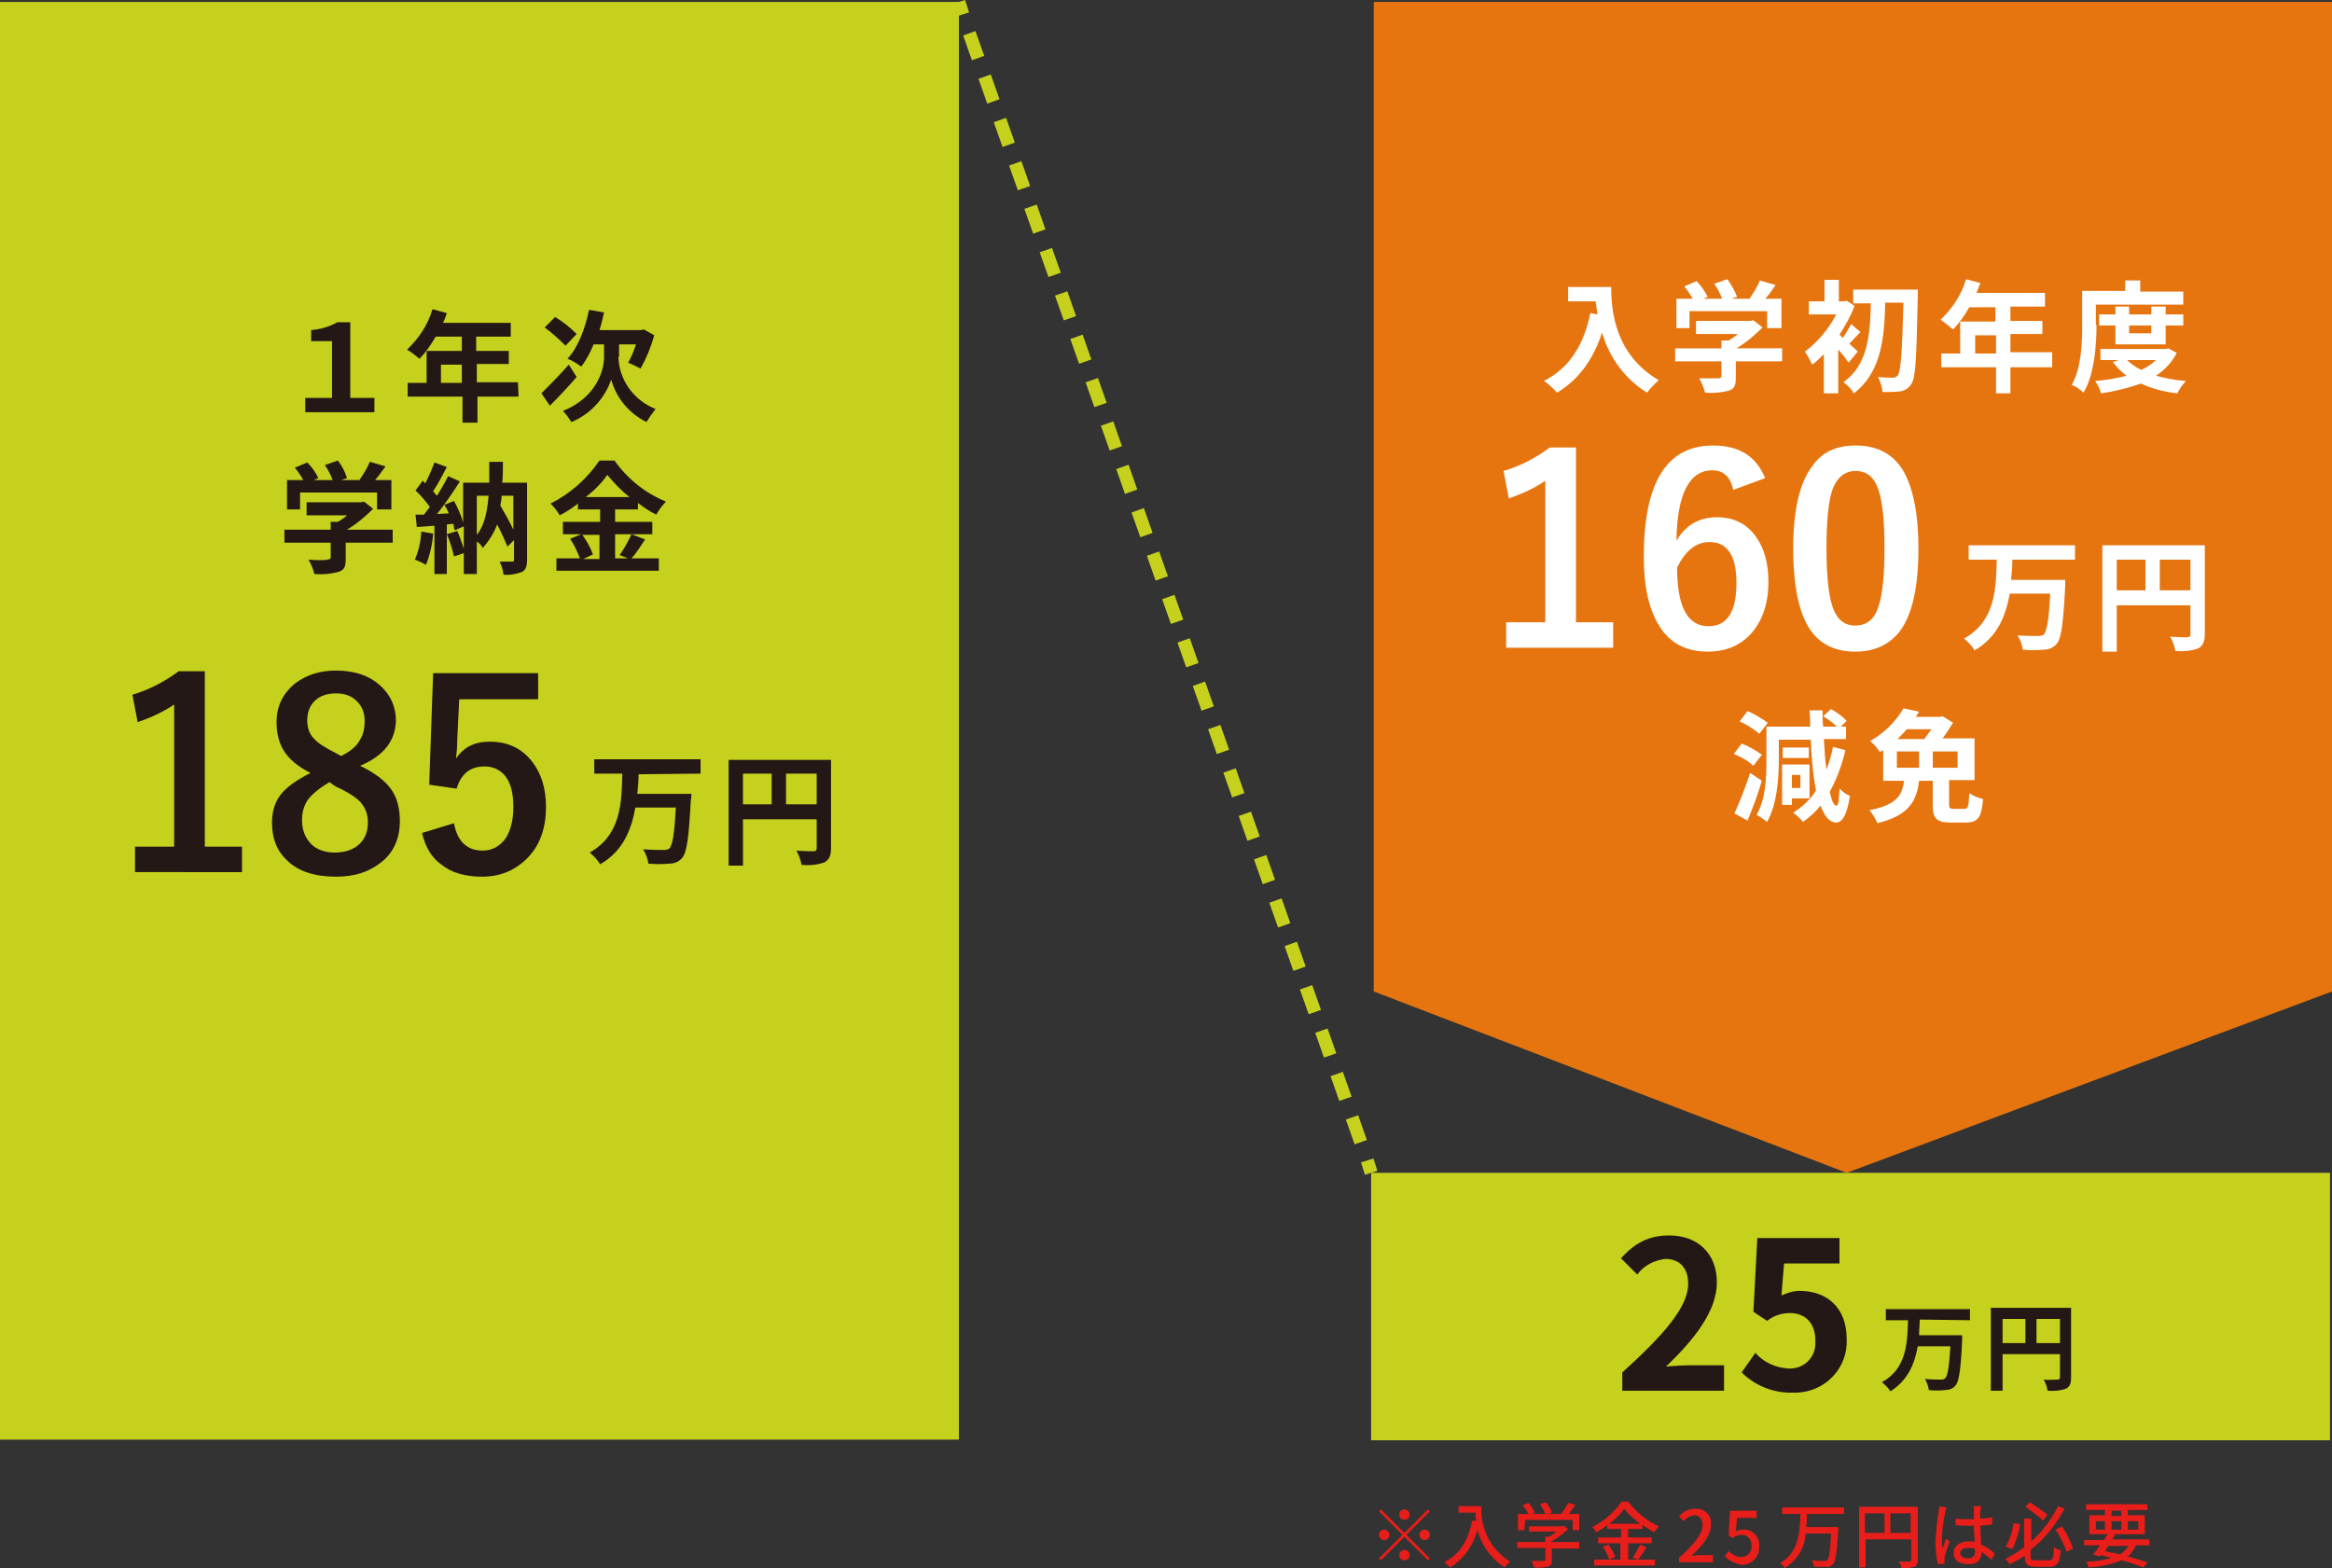 <?xml version="1.0" encoding="utf-8"?>
<!-- Generator: Adobe Illustrator 27.6.1, SVG Export Plug-In . SVG Version: 6.00 Build 0)  -->
<svg version="1.1" id="レイヤー_1" xmlns="http://www.w3.org/2000/svg" xmlns:xlink="http://www.w3.org/1999/xlink" x="0px"
	 y="0px" width="357.5px" height="240.4px" viewBox="0 0 357.5 240.4" style="enable-background:new 0 0 357.5 240.4;"
	 xml:space="preserve">
<rect x="0" y="0" width="357.5" height="240.4" fill="#333333" stroke="none"/>
<style type="text/css">
	.st0{fill:#C6D11E;}
	.st1{fill:#231815;}
	.st2{fill:#E67510;}
	.st3{fill:#FFFFFF;}
	.st4{clip-path:url(#SVGID_00000173121415607149679290000001553281829956252291_);}
	.st5{fill:#E71E19;}
	.st6{fill:none;stroke:#C6D11E;stroke-width:2;stroke-miterlimit:10;}
	.st7{fill:none;stroke:#C6D11E;stroke-width:2;stroke-miterlimit:10;stroke-dasharray:4.03,3.02;}
</style>
<g>
	<rect y="0.3" class="st0" width="147" height="220.4"/>
	<path class="st1" d="M46.8,61h4.1v-8.7h-3.2v-1.7c1.4-0.1,2.8-0.5,4-1.2h2V61h3.7v2.2H46.8V61z"/>
	<path class="st1" d="M79.5,60.8h-6.3v4h-2.3v-4h-8.4v-2.1h2.9v-4.9h5.4v-2.2h-4c-0.7,1.2-1.5,2.4-2.5,3.4c-0.6-0.5-1.2-1-1.9-1.4
		c1.8-1.7,3.2-3.8,3.9-6.2l2.2,0.6c-0.2,0.5-0.3,1-0.6,1.5h10.4v2.1h-5.3v2.2H78v2h-4.9v2.8h6.3L79.5,60.8z M70.8,58.7v-2.8h-3.2
		v2.8H70.8z"/>
	<path class="st1" d="M88.4,57.8c-1.3,1.5-2.8,3.1-4.1,4.4L83,60.3c1-1,2.7-2.7,4.2-4.4L88.4,57.8z M86.7,53c-1-1-2.1-2-3.2-2.8
		l1.6-1.6c1.2,0.7,2.3,1.6,3.3,2.6L86.7,53z M94.8,54.7c0.1,3.6,2.4,6.7,5.7,8c-0.4,0.5-1.1,1.5-1.4,2c-2.6-1.3-4.6-3.6-5.4-6.5
		c-1,2.9-3.2,5.3-6.1,6.5c-0.4-0.6-0.8-1.2-1.3-1.7c5-2,6.3-6.1,6.3-8.2v-2H91c-0.5,1.2-1.1,2.4-1.9,3.4c-0.7-0.5-1.3-0.9-2.1-1.2
		c1.6-1.7,2.7-4.6,3.3-7.5l2.3,0.4c-0.2,0.9-0.4,1.8-0.7,2.7h6.4l0.4-0.1l1.6,0.9c-0.5,1.8-1.2,3.5-2.1,5.1
		c-0.6-0.3-1.2-0.6-1.9-0.9c0.5-0.9,0.9-1.9,1.2-2.8h-2.6V54.7z"/>
	<path class="st1" d="M60.2,83.2h-7.2v2.5c0,1.2-0.2,1.7-1.2,2c-1.2,0.3-2.4,0.4-3.6,0.3c-0.2-0.8-0.5-1.5-0.9-2.2
		c1.2,0.1,2.6,0.1,2.9,0s0.5-0.1,0.5-0.3v-2.3h-7.1v-2h7.1V80h1.1c0.5-0.3,1-0.6,1.4-1H47v-2h8.3l0.5-0.1l1.4,1.1
		c-1.2,1.2-2.5,2.3-4,3.2h7L60.2,83.2z M46,78.1h-2v-4.5h2.5c-0.4-0.7-0.8-1.3-1.3-1.9l1.9-0.8c0.7,0.7,1.3,1.5,1.7,2.4l-0.7,0.3H51
		c-0.3-0.8-0.7-1.6-1.2-2.3l2-0.7c0.6,0.8,1.1,1.7,1.4,2.7l-0.9,0.3h2.8c0.6-0.9,1.2-1.8,1.6-2.8l2.4,0.7c-0.5,0.7-1,1.4-1.6,2.1H60
		v4.5h-2.2v-2.6H46V78.1z"/>
	<path class="st1" d="M66.4,81.8c-0.1,1.6-0.5,3.3-1.1,4.8c-0.5-0.3-1.1-0.6-1.7-0.8c0.6-1.4,0.9-2.8,1-4.3L66.4,81.8z M80.8,85.8
		c0,1-0.2,1.6-0.8,1.9c-0.9,0.3-1.8,0.5-2.8,0.4c-0.1-0.7-0.3-1.4-0.6-2c0.8,0,1.6,0,1.9,0s0.3-0.1,0.3-0.3v-3l-1,1
		c-0.5-1.2-1-2.3-1.6-3.4C75.8,81.6,75,82.9,74,84c-0.2-0.4-0.5-0.7-0.9-1v5h-2v-3.2l-1.5,0.5c-0.3-1.2-0.6-2.3-1.1-3.4l1.6-0.5
		c0.4,0.9,0.7,1.8,1,2.7v-3.4l-1.4,0.6c-0.1-0.3-0.1-0.6-0.2-1l-1,0.1V88h-1.9v-7.4l-2.7,0.2l-0.2-1.9h1.3l0.9-1.2
		c-0.7-0.9-1.4-1.8-2.2-2.5l1.1-1.5l0.4,0.4c0.5-1,1-2.1,1.4-3.2l1.9,0.7c-0.7,1.3-1.4,2.7-2.1,3.7c0.2,0.3,0.4,0.5,0.6,0.7
		c0.6-1,1.2-2,1.7-3l1.8,0.8c-1,1.6-2.3,3.5-3.5,5l1.8-0.1c-0.2-0.5-0.4-0.9-0.7-1.3l1.5-0.6c0.6,1.1,1.1,2.2,1.4,3.3v-6.1H75
		c0-1,0-2.1,0-3.2h2.1c0,1.1,0,2.2-0.1,3.2h3.8L80.8,85.8z M73.1,82c1.2-1.5,1.6-3.6,1.8-6h-1.8V82z M76.9,76c0,0.5-0.1,1-0.2,1.5
		c0.7,1.2,1.5,2.6,2,3.7V76L76.9,76z"/>
	<path class="st1" d="M98.9,82.7c-0.7,1-1.4,2.2-2.1,2.9h4.2v1.9H85.3v-1.9h3.6c-0.4-1.1-0.9-2.1-1.5-3l1.7-0.7h-2.8V80h5.7v-1.9
		h-3.4v-0.9c-0.9,0.7-1.8,1.3-2.8,1.8c-0.4-0.7-0.8-1.2-1.4-1.8c3-1.5,5.6-3.8,7.5-6.6h2.3c2,2.8,4.7,5,7.9,6.3
		c-0.6,0.6-1.1,1.3-1.5,2c-1-0.5-1.9-1.1-2.8-1.8v1h-3.5V80h5.7v1.9h-5.7v3.7h2L95,85.1c0.7-1,1.3-2.1,1.8-3.2L98.9,82.7z
		 M89.2,81.9c0.7,0.9,1.3,2,1.7,3.1l-1.5,0.7h2.5v-3.7H89.2z M96.5,76.2c-1.3-1-2.4-2.2-3.4-3.4c-0.9,1.3-2,2.4-3.3,3.4H96.5z"/>
	<path class="st1" d="M97.9,118.7c0,1-0.1,2-0.2,3h8.3c0,0,0,0.7-0.1,1c-0.3,5.7-0.6,7.9-1.3,8.8c-0.5,0.6-1.2,0.9-2,0.9
		c-1.1,0.1-2.2,0.1-3.2,0c-0.1-0.8-0.4-1.5-0.8-2.2c1.3,0.1,2.5,0.1,3.1,0.1c0.3,0,0.6,0,0.9-0.2c0.5-0.5,0.8-2.3,1-6.3h-6.2
		c-0.6,3.4-1.9,6.7-5.4,8.7c-0.4-0.7-1-1.3-1.6-1.8c4.8-2.7,4.9-7.6,5-12.1h-4.3v-2.2h16.3v2.2L97.9,118.7z"/>
	<path class="st1" d="M127.4,130c0,1.2-0.3,1.8-1,2.2c-1.1,0.4-2.3,0.5-3.5,0.4c-0.2-0.8-0.4-1.5-0.8-2.2c1,0.1,2.3,0.1,2.6,0.1
		s0.5-0.1,0.5-0.4v-4.5h-11.3v7.1h-2.2v-16.2h15.7V130z M113.9,123.3h4.4v-4.7h-4.4V123.3z M125.2,123.3v-4.7h-4.7v4.7H125.2z"/>
	<polygon class="st2" points="210.6,0.3 210.6,152 283.1,179.8 357.5,152 357.5,0.3 	"/>
	<path class="st3" d="M247,44c0,3.5,0.5,10.3,7.3,14.3c-0.7,0.6-1.3,1.2-1.8,1.9c-3.4-2.1-5.8-5.4-6.9-9.2c-1.4,4.2-3.6,7.2-6.9,9.2
		c-0.6-0.7-1.3-1.3-2-1.8c3.9-2,6.1-5.5,7.1-10.4l1.1,0.2c-0.1-0.7-0.2-1.4-0.3-2h-4.2V44H247z"/>
	<path class="st3" d="M273.2,55.4h-7.1v2.5c0,1.2-0.2,1.7-1.1,2c-1.2,0.3-2.4,0.4-3.6,0.3c-0.2-0.7-0.5-1.5-0.9-2.2
		c1.2,0,2.6,0,2.9,0s0.5-0.1,0.5-0.3v-2.3h-7.1v-2h7.1v-1.2h1.1c0.5-0.3,1-0.6,1.4-1H260v-2h8.3l0.5-0.1l1.4,1.1
		c-1.2,1.2-2.5,2.3-4,3.2h7L273.2,55.4z M259,50.3h-2v-4.5h2.5c-0.4-0.7-0.8-1.3-1.3-1.9l1.9-0.8c0.7,0.7,1.2,1.5,1.7,2.4l-0.7,0.3
		h2.9c-0.3-0.8-0.7-1.6-1.2-2.3l2-0.7c0.6,0.8,1.1,1.7,1.5,2.7l-0.9,0.3h2.8c0.6-0.9,1.2-1.8,1.6-2.8l2.4,0.7
		c-0.5,0.7-1,1.5-1.6,2.1h2.5v4.5h-2.2v-2.6H259V50.3z"/>
	<path class="st3" d="M283.4,55.6c-0.5-0.7-1-1.4-1.6-2v6.7h-2.2v-6c-0.6,0.6-1.1,1.1-1.8,1.6c-0.3-0.7-0.7-1.4-1.1-2
		c2-1.5,3.6-3.4,4.8-5.7h-4.2v-2h2.4v-3.3h2.2v3.3h0.8l0.4-0.1l1.2,0.8c-0.6,1.6-1.4,3-2.3,4.4l0.5,0.5c0.5-0.7,0.9-1.4,1.3-2.1
		l1.4,1.2c-0.6,0.6-1.2,1.3-1.7,1.8c0.6,0.5,1.1,1,1.3,1.2L283.4,55.6z M294,44.3c0,0,0,0.8,0,1.1c-0.2,9.3-0.3,12.5-1,13.5
		c-0.4,0.6-1,1-1.7,1.1c-0.9,0.1-1.8,0.1-2.7,0.1c-0.1-0.8-0.3-1.6-0.7-2.3c1,0.1,1.8,0.1,2.3,0.1c0.3,0,0.5-0.1,0.7-0.3
		c0.5-0.6,0.7-3.6,0.9-11.2H289c-0.1,5.4-0.6,10.7-4.8,13.9c-0.4-0.7-1-1.3-1.6-1.7c3.8-2.7,4.1-7.4,4.2-12.1h-2.7v-2.1H294z"/>
	<path class="st3" d="M314.6,56.3h-6.4v4H306v-4h-8.4v-2.1h2.9v-4.9h5.4v-2.2h-4c-0.7,1.2-1.5,2.4-2.5,3.4c-0.6-0.5-1.2-1-1.9-1.5
		c1.8-1.7,3.2-3.8,3.9-6.2l2.2,0.6c-0.2,0.5-0.4,1-0.6,1.5h10.5v2.1h-5.3v2.2h4.9v2h-4.9v2.8h6.4V56.3z M306,54.2v-2.8h-3.2v2.8H306
		z"/>
	<path class="st3" d="M321.4,49.8c0,3-0.3,7.6-2,10.4c-0.5-0.5-1.1-0.9-1.8-1.2c1.5-2.6,1.6-6.5,1.6-9.2v-5.2h6.6v-1.6h2.3v1.7h6.6
		v2h-13.4V49.8z M333.7,54.1c-0.7,1.4-1.8,2.6-3.2,3.5c1.5,0.4,3,0.7,4.6,0.8c-0.5,0.6-1,1.2-1.3,1.9c-1.9-0.2-3.9-0.7-5.6-1.5
		c-2,0.7-4,1.2-6.1,1.5c-0.2-0.7-0.5-1.3-0.9-1.9c1.6-0.1,3.3-0.4,4.8-0.8c-0.8-0.6-1.5-1.3-2.1-2.1l0.9-0.3H322v-1.7h10l0.4-0.1
		L333.7,54.1z M324.3,52.8v-2.9h-2.5v-1.7h2.5v-1.2h2.1v1.2h3.4v-1.2h2.2v1.2h2.7v1.7H332v2.9L324.3,52.8z M326.1,55.2
		c0.6,0.6,1.4,1.2,2.2,1.5c0.8-0.4,1.6-0.9,2.2-1.5H326.1z M326.4,49.9v1.2h3.4v-1.2L326.4,49.9z"/>
	<path class="st3" d="M268.8,117.4c-0.9-0.8-1.9-1.4-3-1.8l1.2-1.6c1.1,0.4,2.1,1,3.1,1.7L268.8,117.4z M270.1,119.7
		c-0.6,2-1.4,4.2-2.2,6.1l-2-1.1c0.9-2,1.7-4.1,2.4-6.2L270.1,119.7z M269.7,112.5c-0.9-0.8-1.9-1.4-3-1.9l1.2-1.6
		c1.1,0.5,2.1,1.1,3.1,1.8L269.7,112.5z M282.9,115c-0.5,2.2-1.3,4.4-2.4,6.4c0.3,1.3,0.6,2.1,1,2.1s0.4-0.9,0.5-2.6
		c0.5,0.5,1,0.9,1.6,1.1c-0.5,3.4-1.4,4.1-2.1,4.1c-1,0-1.8-0.9-2.4-2.6c-0.8,1-1.7,1.8-2.7,2.5c-0.4-0.5-0.9-1-1.5-1.4
		c1.4-0.9,2.6-2,3.5-3.4c-0.5-2.6-0.7-5.2-0.8-7.8h-4.9v3.2c0,2.8-0.3,6.8-1.8,9.4c-0.5-0.4-1.1-0.8-1.6-1.1
		c1.4-2.4,1.5-5.8,1.5-8.3v-5.2h6.7c0-0.8,0-1.7-0.1-2.5h2c0,0.8,0,1.7,0.1,2.5h2.1c-0.6-0.6-1.3-1.1-2.1-1.6l1.2-1.1
		c0.9,0.5,1.7,1.1,2.4,1.8l-0.9,0.9h0.8v1.9h-3.4c0.1,1.7,0.2,3.3,0.4,4.7c0.4-1.1,0.8-2.3,1-3.5L282.9,115z M274.7,122.4v1h-1.5
		v-6.2h4.2v5.2H274.7z M277.3,116.2h-4v-1.6h4V116.2z M274.7,118.8v2h1.3v-2H274.7z"/>
	<path class="st3" d="M301.1,124c0.6,0,0.7-0.3,0.8-2.4c0.6,0.4,1.3,0.7,2.1,0.9c-0.2,2.8-0.8,3.6-2.6,3.6H299
		c-2.2,0-2.7-0.7-2.7-2.7v-3.7h-2.1c-0.4,3.1-1.5,5.3-6.4,6.5c-0.3-0.7-0.7-1.4-1.2-2c4.2-0.8,5-2.3,5.3-4.5h-3.2V115l-0.5,0.3
		c-0.4-0.6-0.9-1.2-1.5-1.7c2.1-1.2,3.9-2.9,5.1-5l2.4,0.5l-0.5,0.8h3.7l0.4-0.1l1.6,1c-0.5,0.8-1,1.6-1.6,2.4h4.9v6.4h-3.9v3.7
		c0,0.6,0.1,0.7,0.8,0.7L301.1,124z M290.8,117.7h3.4v-2.5h-3.4V117.7z M292.3,111.8c-0.4,0.5-0.9,1-1.4,1.5h4.1
		c0.4-0.5,0.7-1,1.1-1.5H292.3z M300.1,115.2h-3.8v2.5h3.8V115.2z"/>
	<path class="st3" d="M308.5,85.9c0,1-0.1,2-0.2,3h8.3c0,0,0,0.7,0,1c-0.3,5.7-0.6,8-1.3,8.8c-0.5,0.6-1.2,0.9-2,0.9
		c-1.1,0.1-2.2,0.1-3.2,0c-0.1-0.8-0.4-1.5-0.8-2.2c1.3,0.1,2.5,0.1,3.1,0.1c0.3,0,0.6,0,0.9-0.2c0.5-0.5,0.8-2.3,1-6.3h-6.2
		c-0.6,3.4-1.9,6.7-5.4,8.7c-0.4-0.7-1-1.3-1.6-1.8c4.8-2.7,4.9-7.6,5-12.1h-4.3v-2.2h16.3v2.2H308.5z"/>
	<path class="st3" d="M338,97.2c0,1.2-0.3,1.8-1,2.2c-1.1,0.4-2.3,0.5-3.5,0.4c-0.2-0.8-0.4-1.5-0.8-2.2c1.1,0.1,2.3,0.1,2.6,0.1
		s0.5-0.1,0.5-0.4v-4.5h-11.3v7.1h-2.2V83.6H338V97.2z M324.5,90.5h4.4v-4.7h-4.4V90.5z M335.8,90.5v-4.7h-4.7v4.7H335.8z"/>
	<rect x="210.2" y="179.8" class="st0" width="147" height="41"/>
	<path class="st1" d="M294.3,202.3c0,0.8-0.1,1.6-0.1,2.4h6.6c0,0,0,0.6,0,0.8c-0.2,4.5-0.5,6.3-1,6.9c-0.4,0.5-1,0.7-1.6,0.7
		c-0.8,0.1-1.7,0.1-2.5,0c-0.1-0.6-0.3-1.2-0.6-1.7c1,0.1,2,0.1,2.4,0.1c0.2,0,0.5,0,0.7-0.2c0.4-0.4,0.6-1.8,0.8-4.9H294
		c-0.5,2.7-1.5,5.2-4.2,6.9c-0.3-0.5-0.8-1-1.3-1.4c3.8-2.1,3.9-6,4-9.5h-3.4v-1.7H302v1.7L294.3,202.3z"/>
	<path class="st1" d="M317.5,211.2c0,0.9-0.2,1.4-0.8,1.7c-0.9,0.3-1.8,0.4-2.8,0.3c-0.1-0.6-0.3-1.2-0.6-1.7c0.8,0.1,1.8,0,2.1,0
		s0.4-0.1,0.4-0.4v-3.5H307v5.6h-1.8v-12.7h12.3V211.2z M307,205.9h3.5v-3.7H307V205.9z M315.8,205.9v-3.7h-3.6v3.7H315.8z"/>
	<path class="st1" d="M248.7,210.4c6.3-5.7,10.1-10,10.1-13.6c0-2.4-1.3-3.8-3.5-3.8c-1.7,0.2-3.3,1-4.3,2.4l-2.5-2.5
		c2.1-2.3,4.2-3.5,7.4-3.5c4.4,0,7.3,2.8,7.3,7.2s-3.5,8.8-7.8,12.9c1.2-0.1,2.7-0.2,3.8-0.2h5.1v3.9h-15.6V210.4z"/>
	<path class="st1" d="M267,210.4l2.1-3c1.3,1.5,3.2,2.3,5.1,2.4c2.2,0.1,4-1.5,4.1-3.7c0-0.2,0-0.4,0-0.6c0-2.7-1.6-4.2-3.9-4.2
		c-1.3,0-2.5,0.4-3.5,1.2l-2.1-1.4l0.6-11.3H282v3.9h-8.5l-0.4,4.9c0.9-0.4,1.8-0.7,2.8-0.7c3.9,0,7.2,2.3,7.2,7.4
		c0.2,4.4-3.2,8-7.6,8.2c-0.2,0-0.4,0-0.6,0C272,213.6,269.1,212.5,267,210.4z"/>
	<g>
		<defs>
			<rect id="SVGID_1_" width="357.5" height="251"/>
		</defs>
		<clipPath id="SVGID_00000067924929184067552120000010209984341386234262_">
			<use xlink:href="#SVGID_1_"  style="overflow:visible;"/>
		</clipPath>
		<g style="clip-path:url(#SVGID_00000067924929184067552120000010209984341386234262_);">
			<path class="st5" d="M215.3,235l3.6-3.6l0.3,0.3l-3.6,3.6l3.6,3.6l-0.3,0.3l-3.6-3.6l-3.6,3.6l-0.3-0.3l3.6-3.6l-3.6-3.6l0.3-0.3
				L215.3,235z M213,235.3c0,0.5-0.4,0.8-0.8,0.8c-0.5,0-0.8-0.4-0.8-0.8v0c0-0.5,0.4-0.8,0.8-0.8C212.6,234.5,213,234.9,213,235.3
				L213,235.3z M215.3,233c-0.5,0-0.8-0.4-0.8-0.8v0c0-0.5,0.4-0.8,0.8-0.8c0.5,0,0.8,0.4,0.8,0.8C216.1,232.6,215.8,233,215.3,233
				L215.3,233z M215.3,237.6c0.5,0,0.8,0.4,0.8,0.8c0,0.5-0.4,0.8-0.8,0.8c0,0,0,0,0,0c-0.5,0-0.8-0.4-0.8-0.8
				C214.5,238,214.9,237.6,215.3,237.6C215.3,237.6,215.3,237.6,215.3,237.6z M217.6,235.3c0-0.5,0.4-0.8,0.8-0.8
				c0.5,0,0.8,0.4,0.8,0.8c0,0.5-0.4,0.8-0.8,0.8c0,0,0,0,0,0C218,236.1,217.6,235.8,217.6,235.3L217.6,235.3z"/>
			<path class="st5" d="M227.1,230.9c-0.2,3.5,1.5,6.7,4.4,8.5c-0.3,0.3-0.6,0.5-0.8,0.9c-2.1-1.3-3.6-3.4-4.2-5.8
				c-0.6,2.4-2.1,4.5-4.2,5.8c-0.3-0.3-0.6-0.6-0.9-0.8c2.4-1.2,3.7-3.4,4.3-6.4l0.6,0.1c-0.1-0.5-0.1-0.9-0.1-1.3h-2.6v-1
				L227.1,230.9z"/>
			<path class="st5" d="M242.2,237.4h-4.3v1.8c0,0.6-0.1,0.8-0.6,1c-0.7,0.1-1.4,0.2-2.1,0.1c-0.1-0.3-0.3-0.7-0.4-1
				c0.8,0,1.5,0,1.8,0s0.3-0.1,0.3-0.2v-1.8h-4.3v-0.9h4.3v-0.8h0.5c0.4-0.2,0.9-0.5,1.2-0.8h-4.2V234h5.1l0.2-0.1l0.7,0.5
				c-0.8,0.8-1.6,1.4-2.6,1.9v0.1h4.3V237.4z M233.7,234.6h-1v-2.5h1.6c-0.2-0.5-0.5-0.9-0.9-1.3l0.9-0.4c0.4,0.4,0.7,0.9,1,1.5
				l-0.4,0.2h2c-0.2-0.5-0.5-1-0.8-1.5l0.9-0.3c0.4,0.5,0.7,1,0.9,1.6l-0.5,0.2h1.9c0.4-0.5,0.8-1.1,1.1-1.7l1.1,0.3
				c-0.3,0.5-0.7,1-1,1.4h1.6v2.5h-1V233h-7.3L233.7,234.6z"/>
			<path class="st5" d="M249.6,239.1h4.1v0.9h-9.3v-0.9h4v-2.5H245v-0.9h3.5v-1.3h-2.1v-0.6c-0.5,0.4-1.1,0.8-1.7,1.1
				c-0.2-0.3-0.4-0.6-0.6-0.8c1.8-0.9,3.3-2.2,4.5-3.9h1c1.2,1.6,2.8,2.9,4.7,3.8c-0.2,0.3-0.5,0.6-0.7,0.9
				c-0.6-0.3-1.2-0.7-1.8-1.1v0.6h-2.2v1.3h3.6v0.9h-3.6L249.6,239.1z M246.6,236.8c0.4,0.6,0.8,1.2,1,1.9l-0.9,0.4
				c-0.2-0.7-0.6-1.4-1-2L246.6,236.8z M251.4,233.6c-0.9-0.7-1.7-1.4-2.4-2.3c-0.6,0.9-1.4,1.6-2.3,2.3H251.4z M250.3,238.8
				c0.4-0.6,0.8-1.3,1.1-2l1,0.4c-0.4,0.7-0.8,1.3-1.3,1.9L250.3,238.8z"/>
			<path class="st5" d="M257.4,238.8c2.4-2.1,3.6-3.7,3.6-5c0.1-0.7-0.4-1.4-1.1-1.5c-0.1,0-0.2,0-0.2,0c-0.6,0.1-1.2,0.4-1.6,0.9
				l-0.7-0.7c0.6-0.8,1.5-1.2,2.5-1.2c1.3-0.1,2.4,0.9,2.4,2.1c0,0.1,0,0.2,0,0.3c0,1.6-1.2,3.2-3,4.8c0.4,0,0.9-0.1,1.3-0.1h2v1.1
				h-5.2L257.4,238.8z"/>
			<path class="st5" d="M264.4,238.6l0.6-0.8c0.5,0.5,1.2,0.9,1.9,0.9c0.9,0,1.6-0.7,1.6-1.5c0-0.1,0-0.1,0-0.2
				c0.1-0.8-0.5-1.6-1.3-1.7c-0.1,0-0.2,0-0.3,0c-0.5,0-0.9,0.2-1.3,0.5l-0.6-0.4l0.2-3.8h4.1v1.1h-3l-0.2,2.1
				c0.3-0.2,0.7-0.3,1.1-0.3c1.3-0.1,2.4,0.9,2.5,2.2c0,0.1,0,0.3,0,0.4c0.1,1.5-1.1,2.7-2.5,2.8c-0.1,0-0.1,0-0.2,0
				C266,239.7,265.1,239.3,264.4,238.6z"/>
			<path class="st5" d="M277,232.1c0,0.7,0,1.4-0.1,2h4.9c0,0,0,0.3,0,0.5c-0.2,3.4-0.4,4.8-0.8,5.2c-0.3,0.3-0.6,0.5-1,0.4
				c-0.6,0-1.3,0-1.9,0c0-0.4-0.2-0.7-0.4-1c0.8,0.1,1.6,0.1,1.9,0.1c0.2,0,0.4,0,0.5-0.1c0.3-0.3,0.5-1.4,0.6-4.1h-3.9
				c-0.1,2.2-1.3,4.1-3.2,5.3c-0.2-0.3-0.4-0.6-0.7-0.8c2.9-1.6,3-4.8,3.1-7.5h-2.8v-1h9.5v1L277,232.1z"/>
			<path class="st5" d="M294,239.1c0,0.6-0.1,0.9-0.5,1.1c-0.7,0.2-1.3,0.2-2,0.2c-0.1-0.4-0.2-0.7-0.4-1c0.7,0,1.4,0,1.6,0
				s0.3-0.1,0.3-0.3V236h-7v4.3h-1V231h9V239.1z M285.9,235h3v-3h-3V235z M292.9,235v-3h-3.1v3H292.9z"/>
			<path class="st5" d="M298.4,231.1c-0.1,0.3-0.2,0.5-0.2,0.8c-0.3,1.4-0.5,2.9-0.5,4.3c0,0.4,0,0.8,0.1,1.1c0.2-0.4,0.4-1,0.5-1.4
				l0.6,0.4c-0.3,0.8-0.7,1.9-0.8,2.5c0,0.2,0,0.3,0,0.5c0,0.1,0,0.3,0,0.4l-1,0.1c-0.3-1.1-0.4-2.3-0.4-3.4
				c0.1-1.5,0.2-3.1,0.5-4.6c0-0.3,0.1-0.6,0.1-0.9L298.4,231.1z M305.3,239.1c-0.5-0.4-1-0.8-1.5-1.2l0,0c0,1-0.5,1.9-2,1.9
				s-2.3-0.6-2.3-1.7s0.9-1.8,2.3-1.8c0.3,0,0.6,0,0.9,0.1c0-0.8-0.1-1.7-0.1-2.5h-0.9c-0.6,0-1.2,0-1.9-0.1v-1
				c0.6,0.1,1.2,0.1,1.9,0.1h0.9c0-0.5,0-1,0-1.3c0-0.2,0-0.5-0.1-0.7h1.2c0,0.2,0,0.4-0.1,0.7s0,0.7,0,1.2c0.6,0,1.2-0.1,1.8-0.2
				v1.1c-0.6,0.1-1.2,0.1-1.8,0.2c0,1.1,0.1,2.1,0.1,2.9c0.8,0.3,1.5,0.8,2.1,1.4L305.3,239.1z M302.7,237.4c-0.3-0.1-0.7-0.1-1-0.1
				c-0.7,0-1.2,0.3-1.2,0.8s0.5,0.8,1.2,0.8s1.1-0.4,1.1-1.1L302.7,237.4z"/>
			<path class="st5" d="M309.7,233.7c-0.2,1.3-0.6,2.6-1.2,3.8l-1-0.4c0.6-1.1,1-2.3,1.2-3.6L309.7,233.7z M314.1,239.2
				c0.6,0,0.7-0.3,0.8-2c0.3,0.2,0.6,0.4,1,0.4c-0.1,2-0.5,2.6-1.7,2.6h-2.1c-1.3,0-1.7-0.4-1.7-1.6v-0.1c-0.7,0.5-1.5,0.9-2.3,1.3
				c-0.2-0.3-0.4-0.6-0.7-0.8c1-0.5,2-1.1,2.9-1.8v-4.4h1.1v3.5c1.7-1.5,3.1-3.4,4.1-5.4l1,0.4c-1.3,2.4-3,4.6-5.2,6.3v1
				c0,0.5,0.1,0.6,0.7,0.6L314.1,239.2z M313.2,233.1c-0.6-0.6-1.8-1.4-2.7-2.1l0.7-0.7c0.9,0.6,2,1.4,2.7,1.9L313.2,233.1z
				 M316.1,234c0.7,1,1.3,2.2,1.7,3.4l-1,0.5c-0.4-1.2-1-2.4-1.7-3.4L316.1,234z"/>
			<path class="st5" d="M327.4,237c-0.3,0.6-0.7,1.2-1.2,1.6c1,0.3,2,0.6,3,0.9l-0.6,0.8c-1.1-0.4-2.2-0.8-3.4-1.1
				c-1.6,0.7-3.3,1-5,1.1c-0.1-0.3-0.2-0.6-0.4-0.9c1.3,0,2.6-0.2,3.9-0.6c-0.5-0.1-1-0.2-1.6-0.4l-0.2,0.2l-1-0.3
				c0.3-0.4,0.7-0.9,1-1.4h-2.4v-0.8h3c0.2-0.3,0.4-0.6,0.6-0.9h-2.8v-2.9h2.4v-0.8h-2.9v-0.9h9.4v0.9h-3v0.8h2.6v2.9h-4.7h0.2
				c-0.2,0.3-0.3,0.5-0.5,0.8h5.7v0.9H327.4z M321.3,234.5h1.4v-1.3h-1.4V234.5z M323.2,237l-0.5,0.8c0.8,0.2,1.6,0.3,2.3,0.5
				c0.5-0.3,1-0.8,1.3-1.3H323.2z M323.7,232.4h1.5v-0.8h-1.5V232.4z M325.2,234.5v-1.3h-1.5v1.3H325.2z M326.2,233.2v1.3h1.6v-1.3
				H326.2z"/>
			<line class="st6" x1="147" y1="0.3" x2="147.6" y2="2.2"/>
		</g>
	</g>
	<line class="st7" x1="148.6" y1="5.1" x2="209.1" y2="176.5"/>
	<line class="st6" x1="209.6" y1="177.9" x2="210.2" y2="179.8"/>
	<g>
		<path class="st1" d="M31.4,103v26.8h5.7v3.9H20.7v-3.9h6v-21.8c-1.6,1.1-3.5,2-5.6,2.7l-0.8-4.2c2.4-0.7,4.8-1.9,7.1-3.6H31.4z"/>
		<path class="st1" d="M55.2,117.4c2.3,1.1,4,2.4,4.9,3.8c0.8,1.2,1.2,2.8,1.2,4.7c0,2.7-1,4.9-3,6.4c-1.8,1.4-4,2.1-6.8,2.1
			c-3.2,0-5.8-0.8-7.5-2.5c-1.6-1.5-2.3-3.4-2.3-5.8c0-1.8,0.5-3.4,1.6-4.6c0.9-1,2.3-2,4.3-3c-2-1-3.4-2.2-4.2-3.6
			c-0.7-1.2-1-2.6-1-4.2c0-2.4,0.9-4.3,2.8-5.9c1.7-1.3,3.8-2,6.3-2c2.9,0,5.2,0.8,6.9,2.4c1.5,1.4,2.3,3.2,2.3,5.3
			C60.6,113.6,58.8,115.9,55.2,117.4z M50.5,119.9c-1.5,0.9-2.6,1.8-3.3,2.7c-0.6,0.9-0.9,1.9-0.9,3.1c0,1.6,0.5,2.8,1.5,3.8
			c0.9,0.8,2.1,1.2,3.5,1.2c1.7,0,3-0.5,3.9-1.4c0.8-0.8,1.2-1.9,1.2-3.2c0-1.3-0.4-2.3-1.2-3.2c-0.7-0.7-1.9-1.5-3.7-2.3
			L50.5,119.9z M52.3,115.9c1.4-0.7,2.4-1.5,2.9-2.5c0.5-0.8,0.7-1.7,0.7-2.9c0-1.4-0.5-2.4-1.4-3.2c-0.8-0.7-1.8-1-3-1
			c-1.4,0-2.5,0.4-3.3,1.2c-0.7,0.7-1.1,1.7-1.1,2.9c0,1.1,0.3,2.1,1,2.8c0.6,0.7,1.7,1.4,3.1,2.1L52.3,115.9z"/>
		<path class="st1" d="M82.5,103.2v4H70.4l-0.3,6.2c0,1.1-0.1,2.1-0.2,2.9c1.2-1.8,2.9-2.6,5.2-2.6c2.7,0,4.9,1,6.5,3.1
			c1.4,1.8,2.1,4.1,2.1,6.9c0,3.4-1,6.1-3.1,8.1c-1.8,1.7-4,2.6-6.7,2.6c-2.6,0-4.7-0.6-6.3-1.9c-1.5-1.1-2.4-2.7-2.9-4.8l4.9-1.5
			c0.5,2.8,2,4.2,4.4,4.2c1.5,0,2.7-0.7,3.6-2c0.7-1.2,1.1-2.7,1.1-4.7c0-2.1-0.4-3.7-1.3-4.8c-0.8-0.9-1.8-1.4-3.1-1.4
			c-2.2,0-3.6,1.1-4.3,3.4l-4.2-0.6l0.6-17.1H82.5z"/>
	</g>
	<g>
		<path class="st3" d="M241.6,68.6v26.8h5.7v3.9h-16.4v-3.9h6V73.7c-1.6,1.1-3.5,2-5.6,2.7l-0.8-4.2c2.4-0.7,4.8-1.9,7.1-3.6H241.6z
			"/>
		<path class="st3" d="M270.6,73.3l-4.9,1.8c-0.4-2-1.5-3-3.2-3c-3.5,0-5.4,3.6-5.5,10.8c1.4-2.4,3.5-3.6,6.2-3.6c2.6,0,4.6,1,6,3
			c1.3,1.8,1.9,4.1,1.9,6.9c0,3.5-1,6.2-2.9,8.2c-1.7,1.7-3.8,2.5-6.4,2.5c-3.3,0-5.8-1.3-7.4-3.9c-1.6-2.5-2.4-6-2.4-10.7
			c0-11.3,3.5-17,10.6-17C266.6,68.3,269.2,69.9,270.6,73.3z M257.1,87c0,6,1.6,9,4.8,9c2.9,0,4.3-2.2,4.3-6.7
			c0-4.1-1.4-6.2-4.1-6.2C260,83.1,258.4,84.4,257.1,87z"/>
		<path class="st3" d="M284.5,68.3c3.4,0,5.9,1.4,7.4,4.1c1.4,2.6,2.2,6.4,2.2,11.6c0,5.9-0.9,10.1-2.8,12.7
			c-1.6,2.1-3.9,3.2-6.9,3.2c-3.4,0-5.9-1.4-7.4-4.2c-1.4-2.6-2.1-6.5-2.1-11.6c0-5.9,1-10.1,2.9-12.6
			C279.3,69.3,281.5,68.3,284.5,68.3z M284.5,72.2c-1.7,0-2.9,1-3.6,2.9c-0.6,1.8-0.9,4.8-0.9,8.9c0,4.7,0.4,8,1.2,9.7
			c0.7,1.5,1.7,2.2,3.2,2.2c1.8,0,3-1,3.6-3c0.6-1.8,0.9-4.8,0.9-8.9c0-4.7-0.4-7.9-1.2-9.6C287.1,73,286,72.2,284.5,72.2z"/>
	</g>
</g>
</svg>
